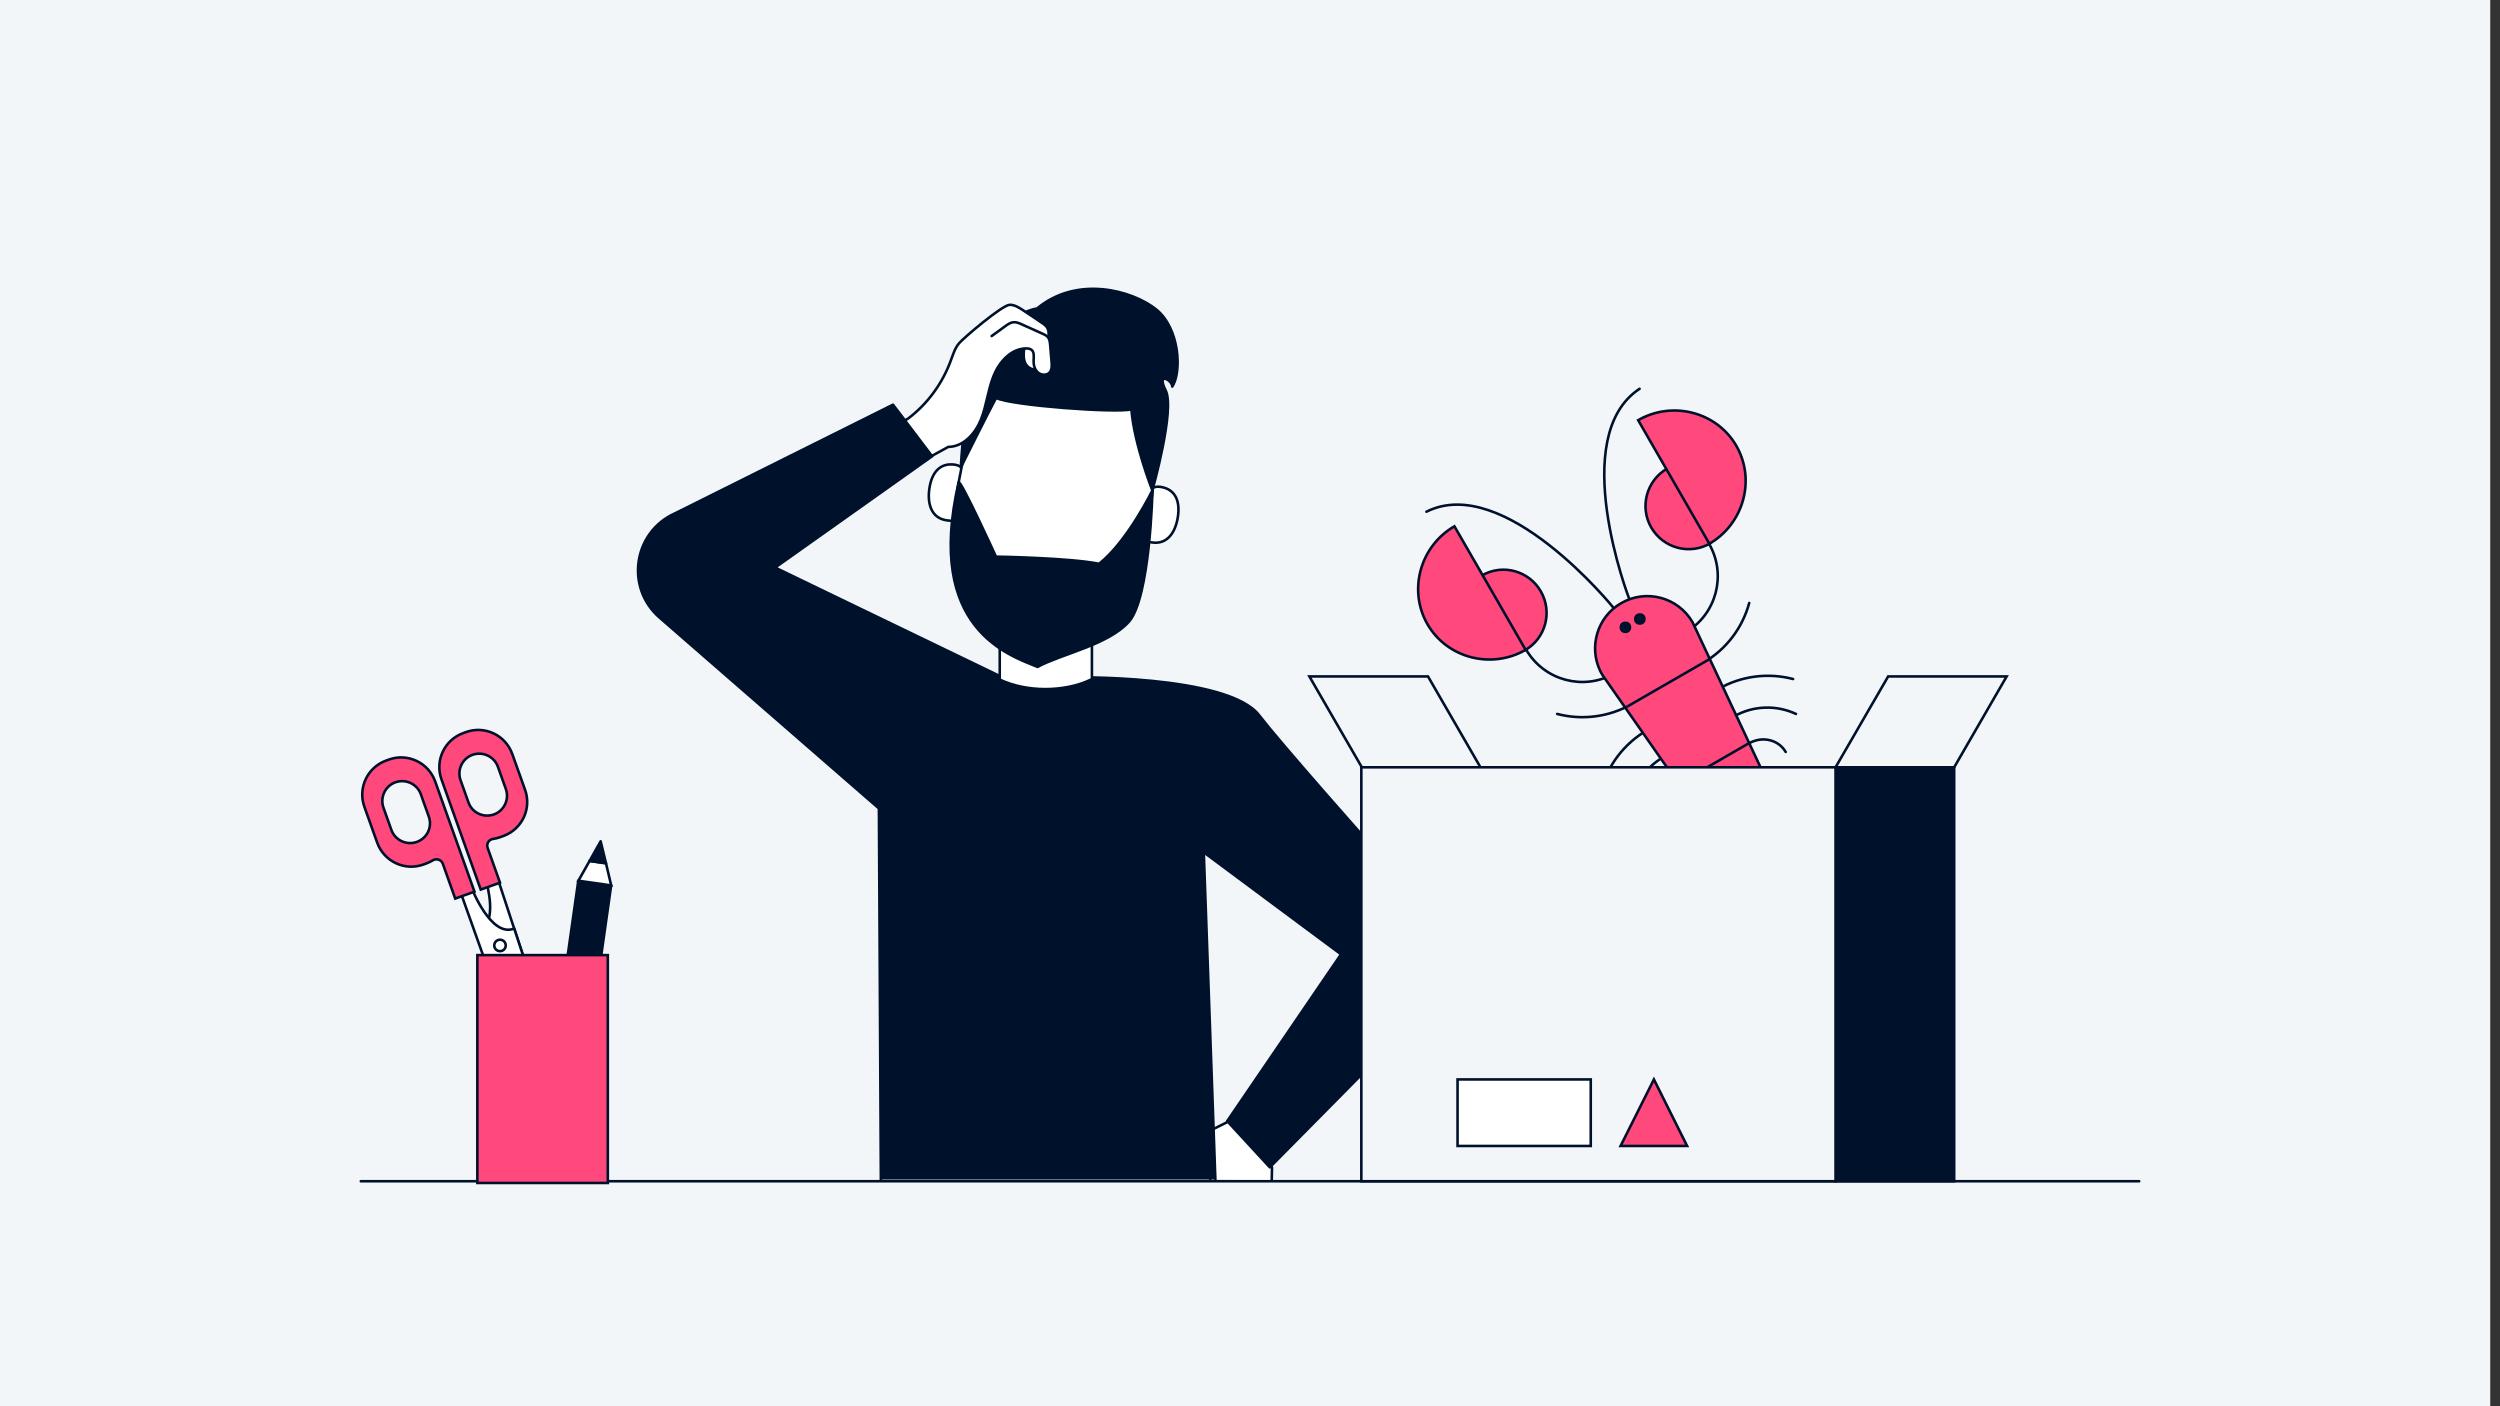 <svg xmlns="http://www.w3.org/2000/svg" xml:space="preserve" x="0" y="0" viewBox="0 0 1920 1080"><rect x="0" y="0" width="1920" height="1080" fill="#333333" stroke="none"/><style>.st1{fill:#FFFFFF}.st2{fill:#0ABF53;stroke:#00112C;stroke-width:2;stroke-linecap:round;stroke-linejoin:round;stroke-miterlimit:10}.st3{fill:none;stroke:#00112C;stroke-width:2;stroke-linecap:round;stroke-linejoin:round;stroke-miterlimit:10}.st5{fill:none;stroke:#FFFFFF;stroke-width:2;stroke-linecap:round;stroke-linejoin:round;stroke-miterlimit:10}.st9{fill:#FFFFFF;stroke:#09152C;stroke-width:2;stroke-linecap:round;stroke-linejoin:round;stroke-miterlimit:10}</style><path id="Layer_1" fill="#F3F6F9" d="M-13.5-5.5H1912.5V1088.5H-13.5z"/><g id="Layer_2"><path fill="#FFF" stroke="#00112C" stroke-linecap="round" stroke-linejoin="round" stroke-miterlimit="10" stroke-width="2" d="M929.5 905.6 929.5 868.3 944.1 861 976.9 896.5 976.7 906.5"/><path fill="#00112C" stroke="#00112C" stroke-linecap="round" stroke-linejoin="round" stroke-miterlimit="10" stroke-width="2" d="m676.5 905.9-1.5-285-168.5-146.6c-26.5-23.1-20.1-65.8 12-80.1l167.3-83.4 30.2 39.5-120.7 85.6 174.6 84.3H821s121.8-2.4 146 29.1c15.7 20.5 79.8 93.1 122.7 141.3 22.7 25.5 22.9 63.9.4 89.7L975.2 896.5 942.5 861l87.4-128.1L926 655.7l-1.5-1.2 8.9 251.4"/><path fill="#F3F6F9" stroke="#00112C" stroke-linecap="round" stroke-miterlimit="10" stroke-width="2" d="M277.1 907.2 1642.9 907.2"/><path fill="#FFF" stroke="#00112C" stroke-linecap="round" stroke-linejoin="round" stroke-miterlimit="10" stroke-width="2" d="M767.8 484.4v37.5h0c20.4 9.8 50 9.8 70.3-.1l.5-.3v-46.2M741.8 387.1c-1.8 11.8-3.1 14.3-14.9 12.5s-14.9-12.9-13.1-24.7 8-19.8 19.7-18 10.1 18.5 8.3 30.2M874.2 400.2c-1.8 11.8-1.3 14.6 10.5 16.4s18.1-7.8 19.9-19.6-1.6-21.3-13.4-23.1c-11.9-1.8-15.3 14.5-17 26.3"/><path fill="#FFF" stroke="#00112C" stroke-linecap="round" stroke-linejoin="round" stroke-miterlimit="10" stroke-width="2" d="M733.9 384.4c12.4-78.5 30.9-119.6 94.7-109.5s65.6 48.3 52.3 132.7c0 0-16.9 104.2-89.9 92.7-73.1-11.6-57.1-115.9-57.1-115.9"/><path fill="#00112C" stroke="#00112C" stroke-linecap="round" stroke-linejoin="round" stroke-miterlimit="10" stroke-width="2" d="M737.9 359s21.9-43.9 27.1-53.4c11.7 5.9 92.2 11.7 103.9 8.8 2.2 27.1 16.1 62.2 16.1 62.2s17.6-62.2 10.2-76.8c-7.3-14.6 5.1-8 5.1-2.9 7.3-11 5.9-44.6-12.4-59.3-18.3-14.6-60.7-26.3-91.4-.7-13.2 2.2-24.1 13.2-24.1 13.2S743.6 257 737.9 359"/><path fill="#FFF" stroke="#00112C" stroke-linecap="round" stroke-linejoin="round" stroke-miterlimit="10" stroke-width="2" d="M735.7 340s19.8-49 19.8-54.9 29.3-24.9 29.3-24.9l1.7 7.4c-.4 3.8-.7 7.8.9 11.3s6 5.9 9.4 4.2c2.5-1.3 3.5-4.3 4.2-7 1.5-6.1 4.4-12.4 4.4-18.7 0-1.7-.1-3.5-.8-5-.9-2.1-2.9-3.4-4.8-4.7-4.8-3.3-9.7-6.6-14.6-9.8-3-1.9-6.2-3.9-9.8-3.8-5.7.2-35.4 25.4-38.9 29.6-3.2 3.8-4.6 8.8-6.4 13.5-6.4 17.4-17.8 33-32.6 44.2l-2.5 1.5 20.7 27.3"/><path fill="#FFF" stroke="#00112C" stroke-linecap="round" stroke-linejoin="round" stroke-miterlimit="10" stroke-width="2" d="m715.7 350.1 12.6-6.9c11.6 0 20.8-10.3 25.1-21.1s5.3-22.7 9.7-33.5c4.3-10.8 13.6-21.1 25.2-21 1.3 0 2.7.2 3.8 1 2.4 1.8 1.8 5.4 1.7 8.4-.1 3.3.8 6.8 3.3 9s6.7 2.5 8.9.1c2-2.1 1.8-5.3 1.6-8.2-.4-4.4-.7-8.8-1.1-13.1-.2-2-.4-4.1-1.6-5.7-1-1.4-2.7-2.1-4.2-2.8-5.3-2.4-10.5-4.8-15.8-7.1-2.1-1-4.4-2-6.8-1.7-2.2.3-4.1 1.6-5.9 2.9-3.5 2.6-7.1 5.1-10.6 7.7"/><path fill="#00112C" stroke="#00112C" stroke-linecap="round" stroke-linejoin="round" stroke-miterlimit="10" stroke-width="2" d="M736.2 370.6c.9-4 28.7 56.9 28.7 56.9s56.5.9 79.2 5.5c21.9-17.3 41-56.5 41-56.5s-1.8 82.9-18.2 101.1c-15.9 17.7-52.2 24.8-70.1 34.6-21.9-9.1-86.5-29.2-60.6-141.6"/><path fill="#F3F6F9" stroke="#00112C" stroke-linecap="round" stroke-miterlimit="10" stroke-width="2" d="M1251.7 461.1c-1-2.2-48.2-125.9 7.5-162.5M1240 467.8c-1.4-1.9-84.9-104.7-144.5-74.8M1294.3 485.8c23.9-13.8 32-44.3 18.3-68.1M1307.8 509.2c18.2-10.5 30.5-27.3 35.6-46.1M1377.1 521.5c-18.8-4.9-39.5-2.7-57.7 7.8M1379.3 548.3c-14.8-6.9-32.6-6.7-47.8 2M1371.4 577.5c-5.5-9.5-18-12.4-28-6.7"/><path fill="#FF487C" stroke="#00112C" stroke-linecap="round" stroke-miterlimit="10" stroke-width="2" d="M1313.5 417.3c-15.9 9.2-36.1 3.7-45.3-12.1s-3.7-36.1 12.1-45.3"/><path fill="#FF487C" stroke="#00112C" stroke-linecap="round" stroke-miterlimit="10" stroke-width="2" d="M1258.1 322.7c26.2-15.1 60.3-6.5 75.4 19.7s5.5 60-20.7 75.2z"/><path fill="#F3F6F9" stroke="#00112C" stroke-linecap="round" stroke-miterlimit="10" stroke-width="2" d="M1172 498.8c13.8 23.9 44.3 32 68.1 18.3M1195.9 548.3c18.8 4.9 39.5 2.7 57.7-7.8M1265.3 560.6c-18.2 10.5-30.5 27.3-35.6 46.1M1277.4 581.5c-15.2 8.8-24.2 24.1-25.6 40.4M1289.2 602.1c-10 5.8-13.7 18.1-8.2 27.6"/><path fill="#FF487C" stroke="#00112C" stroke-linecap="round" stroke-miterlimit="10" stroke-width="2" d="M1171.2 499.4c15.9-9.2 21.3-29.4 12.1-45.3s-29.4-21.3-45.3-12.1"/><path fill="#FF487C" stroke="#00112C" stroke-linecap="round" stroke-miterlimit="10" stroke-width="2" d="M1117 404.2c-26.2 15.1-35.8 49-20.7 75.2s49.2 34.8 75.4 19.7zM1231.5 519.6c-.9-1.3-1.7-2.6-2.4-4-9.2-18.8-2.4-41.8 16-52.4 19.2-11.1 43.7-4.5 54.8 14.7l61.6 131.5c.3.7.7 1.4 1 2 6.8 13 2.2 29.2-10.6 36.7-12.9 7.4-29.2 3.3-37.1-9.1-.4-.6-.8-1.3-1.2-1.9z"/><path fill="#F3F6F9" stroke="#00112C" stroke-linecap="round" stroke-miterlimit="10" stroke-width="2" d="M1248.2 543.5c17.8-10.3 49.7-28.7 64.9-37.4M1289.1 602c15.4-8.9 37.3-21.5 54.2-31.3"/><circle cx="1259.4" cy="475.4" r="3.5" fill="#00112C" stroke="#00112C" stroke-linecap="round" stroke-miterlimit="10" stroke-width="2"/><circle cx="1248.3" cy="481.8" r="3.5" fill="#00112C" stroke="#00112C" stroke-linecap="round" stroke-miterlimit="10" stroke-width="2"/><path fill="#00112C" stroke="#00112C" stroke-linecap="round" stroke-miterlimit="10" stroke-width="2" d="M1409.7 589.3H1500.8V907.2H1409.7z"/><path fill="#F3F6F9" stroke="#00112C" stroke-linecap="round" stroke-miterlimit="10" stroke-width="2" d="M1500.8 589.3 1409.7 589.3 1450.1 519.5 1541.1 519.5z"/><path fill="#F3F6F9" stroke="#00112C" stroke-linecap="round" stroke-miterlimit="10" stroke-width="2" d="M1045.9 589.3 1137 589.3 1096.7 519.5 1005.6 519.5z"/><path fill="#F3F6F9" stroke="#00112C" stroke-linecap="round" stroke-miterlimit="10" stroke-width="2" d="M1045.5 589.3H1409.7V907.2H1045.5z"/><path fill="#FFF" stroke="#00112C" stroke-linecap="round" stroke-miterlimit="10" stroke-width="2" d="M1170.5 829 1221.7 829 1221.7 880.1 1170.5 880.1 1119.4 880.1 1119.4 829z"/><path fill="#FF487C" stroke="#00112C" stroke-linecap="round" stroke-miterlimit="10" stroke-width="2" d="M1244.6 880.1 1295.7 880.1 1270.2 829z"/><path fill="#FFF" stroke="#00112C" stroke-linecap="round" stroke-linejoin="round" stroke-miterlimit="10" stroke-width="2" d="M373.7 678.1s9.1 31.2-5.9 36.5l68.9 125.8h0l-54.4-165.5z"/><path fill="#FFF" stroke="#00112C" stroke-linecap="round" stroke-linejoin="round" stroke-miterlimit="10" stroke-width="2" d="M362.3 682.2s14.9 38.3 32.6 30.9l41.8 127.4h0l-58.6-86.9-24.4-68.4z"/><circle cx="384" cy="726.1" r="4.4" fill="#FFF" stroke="#00112C" stroke-linecap="round" stroke-linejoin="round" stroke-miterlimit="10" stroke-width="2"/><path fill="#FF487C" stroke="#00112C" stroke-linecap="round" stroke-miterlimit="10" stroke-width="2" d="M334.2 600.1c-5.2-14.4-21-21.9-35.4-16.8l-2.2.8c-14.4 5.2-21.9 21-16.8 35.4l9.9 27.7c5.2 14.4 21 21.9 35.4 16.8l2.2-.8c1.8-.7 3.6-1.5 5.2-2.5 2.8-1.7 6.5-.4 7.6 2.7l9.5 26.7 14.8-5.3zm-14.1 46.5h0c-7.9 2.8-16.7-1.3-19.5-9.2l-6.1-17.1c-2.8-7.9 1.3-16.7 9.2-19.5h0c7.9-2.8 16.7 1.3 19.5 9.2l6.1 17.1c2.9 8-1.2 16.7-9.2 19.5zM369.2 683.2l14.8-5.3-9.5-26.7c-1.1-3.1.9-6.5 4.2-6.9 1.9-.3 3.7-.7 5.6-1.4l2.2-.8c14.4-5.2 21.9-21 16.8-35.4l-9.9-27.7c-5.2-14.4-21-21.9-35.4-16.8l-2.2.8c-14.4 5.2-21.9 21-16.8 35.4zm-9.4-66.9-6.1-17.1c-2.8-7.9 1.3-16.7 9.2-19.5h0c7.9-2.8 16.7 1.3 19.5 9.2l6.1 17.1c2.8 7.9-1.3 16.7-9.2 19.5h0c-8 2.8-16.7-1.3-19.5-9.2z"/><path fill="#00112C" stroke="#00112C" stroke-linecap="round" stroke-linejoin="round" stroke-miterlimit="10" stroke-width="2" d="M432.2 677.3H457.7V845.3H432.2z" transform="rotate(8.069 444.898 761.435)"/><path fill="#FFF" stroke="#00112C" stroke-linecap="round" stroke-miterlimit="10" stroke-width="2" d="M469.4 680 465.4 663 452.8 661.2 444.2 676.4z"/><path fill="#00112C" stroke="#00112C" stroke-linecap="round" stroke-linejoin="round" stroke-miterlimit="10" stroke-width="2" d="M461.3 646.1 452.8 661.2 465.4 663z"/><path fill="#FF487C" stroke="#00112C" stroke-linecap="round" stroke-miterlimit="10" stroke-width="2" d="M366.6 733.5H466.8V908.5H366.6z"/></g></svg>
